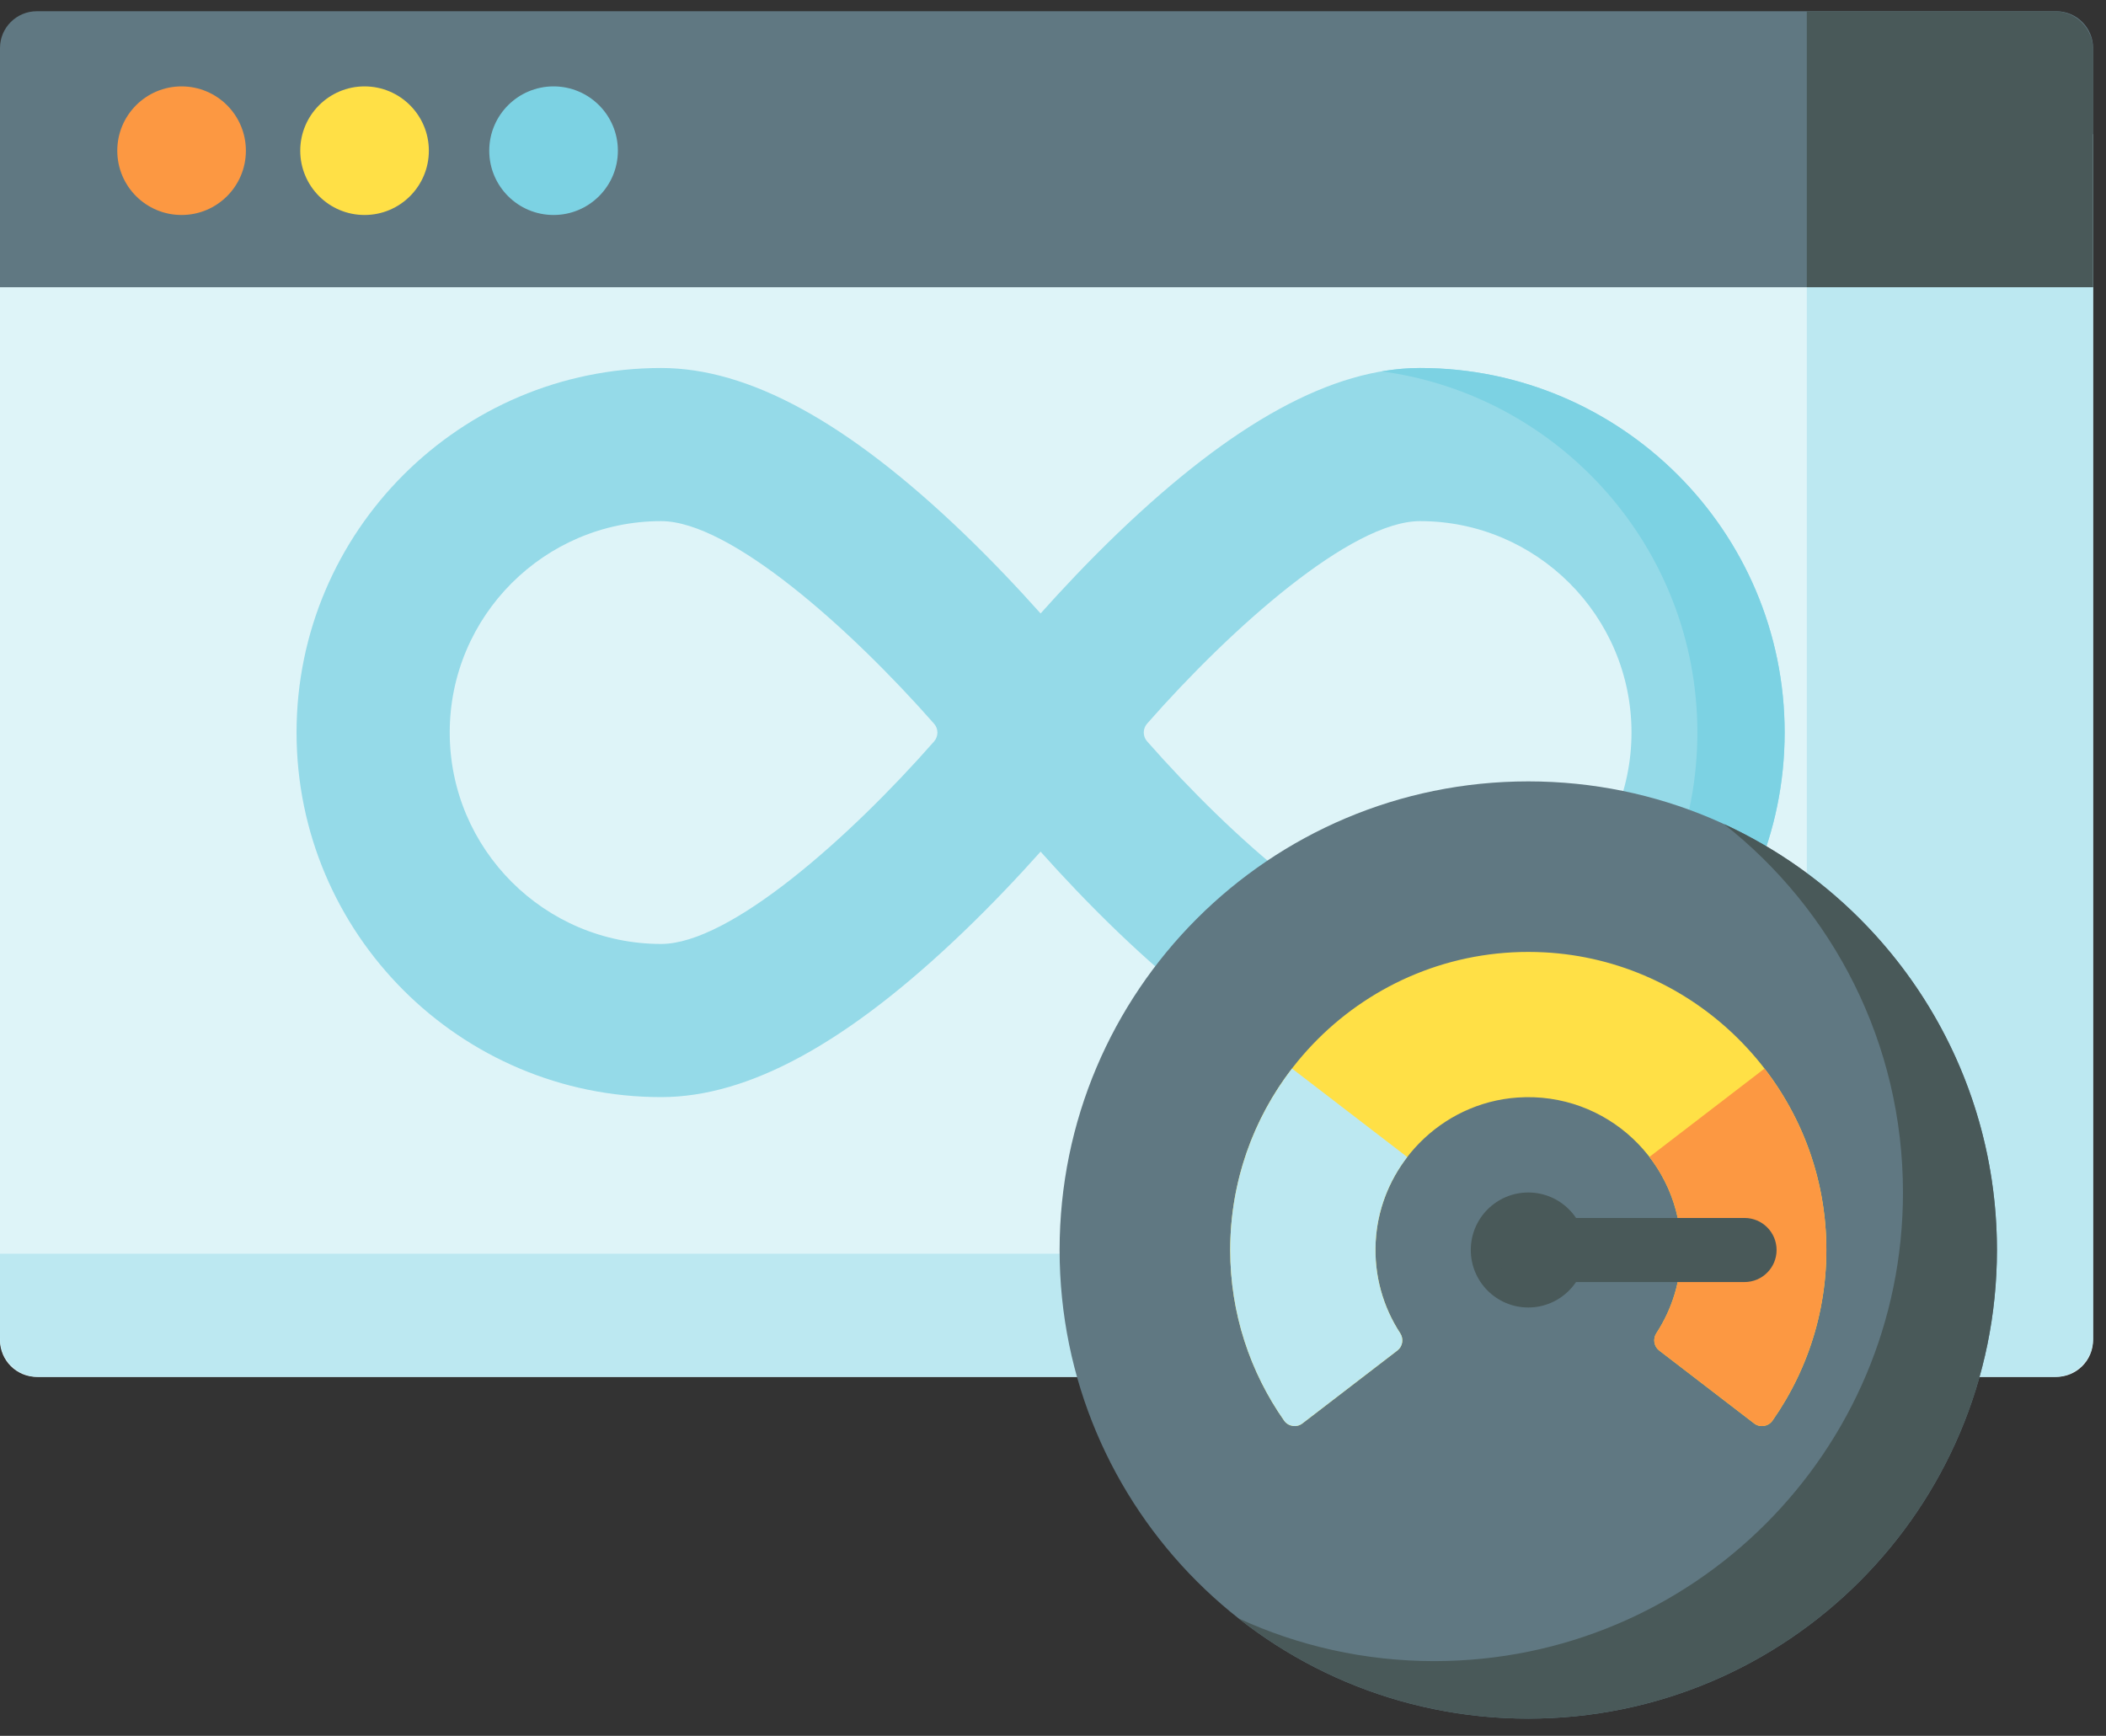 <?xml version="1.0" encoding="UTF-8"?> <svg xmlns="http://www.w3.org/2000/svg" width="74" height="61" viewBox="0 0 74 61" fill="none"><rect x="0" y="0" width="74" height="61" fill="#333333" stroke="none"/><path d="M72.253 48.386H1.293C0.579 48.386 0 47.806 0 47.093V4.721H73.546V47.093C73.546 47.806 72.966 48.386 72.253 48.386Z" fill="#DEF4F8"></path><path d="M63.487 4.721V42.705C63.487 43.452 62.882 44.057 62.136 44.057H0V47.034C0 47.781 0.605 48.386 1.351 48.386H72.194C72.941 48.386 73.546 47.781 73.546 47.034V4.721H63.487Z" fill="#BCE8F1"></path><path d="M73.546 10.094H0V1.687C0 0.974 0.579 0.395 1.293 0.395H72.253C72.967 0.395 73.546 0.974 73.546 1.687V10.094Z" fill="#607882"></path><path d="M72.194 0.395H63.487V10.094H73.545V1.746C73.545 0.999 72.94 0.395 72.194 0.395Z" fill="#495959"></path><path d="M49.898 12.932C46.819 12.932 43.342 14.832 39.271 18.741C38.245 19.727 37.322 20.709 36.564 21.558C35.806 20.709 34.883 19.727 33.857 18.741C29.785 14.832 26.31 12.932 23.231 12.932C16.167 12.932 10.42 18.678 10.42 25.742C10.42 32.807 16.167 38.554 23.231 38.554C26.31 38.554 29.785 36.653 33.857 32.743C34.883 31.758 35.806 30.777 36.564 29.928C37.322 30.777 38.245 31.758 39.271 32.743C43.342 36.653 46.819 38.554 49.898 38.554C56.962 38.554 62.709 32.807 62.709 25.742C62.709 18.678 56.962 12.932 49.898 12.932ZM23.231 33.172C19.134 33.172 15.802 29.839 15.802 25.742C15.802 21.646 19.134 18.313 23.231 18.313C25.642 18.313 29.859 22.066 32.821 25.432C32.978 25.61 32.978 25.878 32.821 26.056C29.864 29.422 25.651 33.172 23.231 33.172ZM49.898 33.172C47.486 33.172 43.27 29.419 40.307 26.053C40.15 25.875 40.15 25.607 40.307 25.429C43.264 22.063 47.478 18.313 49.898 18.313C53.994 18.313 57.327 21.646 57.327 25.742C57.327 29.839 53.994 33.172 49.898 33.172Z" fill="#95DAE8"></path><path d="M49.898 12.932C49.457 12.932 49.007 12.972 48.55 13.05C54.803 13.893 59.642 19.262 59.642 25.742C59.642 32.224 54.803 37.592 48.55 38.435C49.007 38.513 49.457 38.554 49.898 38.554C56.961 38.554 62.708 32.807 62.708 25.742C62.708 18.678 56.961 12.932 49.898 12.932Z" fill="#7CD2E3"></path><path d="M70.168 43.927C70.168 53.022 62.795 60.395 53.7 60.395C44.605 60.395 37.232 53.022 37.232 43.927C37.232 34.832 44.605 27.459 53.7 27.459C62.795 27.459 70.168 34.832 70.168 43.927Z" fill="#607882"></path><path d="M60.575 28.958C64.406 31.973 66.866 36.653 66.866 41.906C66.866 51.001 59.493 58.374 50.398 58.374C47.944 58.374 45.615 57.836 43.523 56.874C46.325 59.078 49.858 60.394 53.7 60.394C62.795 60.394 70.168 53.021 70.168 43.926C70.168 37.285 66.237 31.563 60.575 28.958Z" fill="#495959"></path><path d="M49.199 46.849C48.602 45.934 48.276 44.828 48.338 43.642C48.477 40.956 50.637 38.755 53.32 38.569C56.453 38.352 59.071 40.84 59.071 43.926C59.071 45.004 58.751 46.007 58.203 46.849C58.072 47.048 58.112 47.314 58.301 47.459L61.636 50.021C61.84 50.178 62.134 50.132 62.282 49.922C63.595 48.048 64.313 45.727 64.152 43.236C63.812 37.974 59.535 33.747 54.269 33.467C48.237 33.147 43.227 37.963 43.227 43.926C43.227 46.155 43.928 48.222 45.12 49.922C45.267 50.132 45.561 50.178 45.764 50.021L49.101 47.459C49.29 47.314 49.329 47.049 49.199 46.849Z" fill="#FFE046"></path><path d="M48.338 43.642C48.395 42.528 48.802 41.498 49.448 40.66L45.398 37.55C44.038 39.317 43.227 41.529 43.227 43.926C43.227 46.155 43.928 48.222 45.12 49.922C45.267 50.132 45.561 50.178 45.764 50.021L49.101 47.459C49.29 47.314 49.329 47.049 49.199 46.849C48.602 45.934 48.276 44.827 48.338 43.642Z" fill="#BCE8F1"></path><path d="M62.002 37.551L57.956 40.657C58.655 41.563 59.07 42.697 59.07 43.926C59.07 45.003 58.751 46.007 58.202 46.848C58.072 47.048 58.111 47.313 58.3 47.459L61.637 50.021C61.84 50.177 62.134 50.132 62.282 49.922C63.595 48.047 64.313 45.727 64.152 43.235C64.014 41.106 63.232 39.148 62.002 37.551Z" fill="#FC9842"></path><path d="M55.721 43.927C55.721 45.042 54.816 45.947 53.701 45.947C52.585 45.947 51.68 45.042 51.68 43.927C51.68 42.811 52.585 41.906 53.701 41.906C54.816 41.906 55.721 42.811 55.721 43.927Z" fill="#495959"></path><path d="M61.299 45.053H53.7C53.079 45.053 52.574 44.549 52.574 43.927C52.574 43.305 53.079 42.801 53.7 42.801H61.299C61.921 42.801 62.425 43.305 62.425 43.927C62.425 44.549 61.921 45.053 61.299 45.053Z" fill="#495959"></path><path d="M8.64 5.296C8.64 6.544 7.628 7.555 6.38 7.555C5.132 7.555 4.121 6.544 4.121 5.296C4.121 4.048 5.132 3.036 6.38 3.036C7.628 3.036 8.64 4.048 8.64 5.296Z" fill="#FC9842"></path><path d="M15.069 5.296C15.069 6.544 14.057 7.555 12.809 7.555C11.562 7.555 10.55 6.544 10.55 5.296C10.55 4.048 11.562 3.036 12.809 3.036C14.057 3.036 15.069 4.048 15.069 5.296Z" fill="#FFE046"></path><path d="M21.711 5.296C21.711 6.544 20.699 7.555 19.451 7.555C18.203 7.555 17.191 6.544 17.191 5.296C17.191 4.048 18.203 3.036 19.451 3.036C20.699 3.036 21.711 4.048 21.711 5.296Z" fill="#7CD2E3"></path></svg> 
